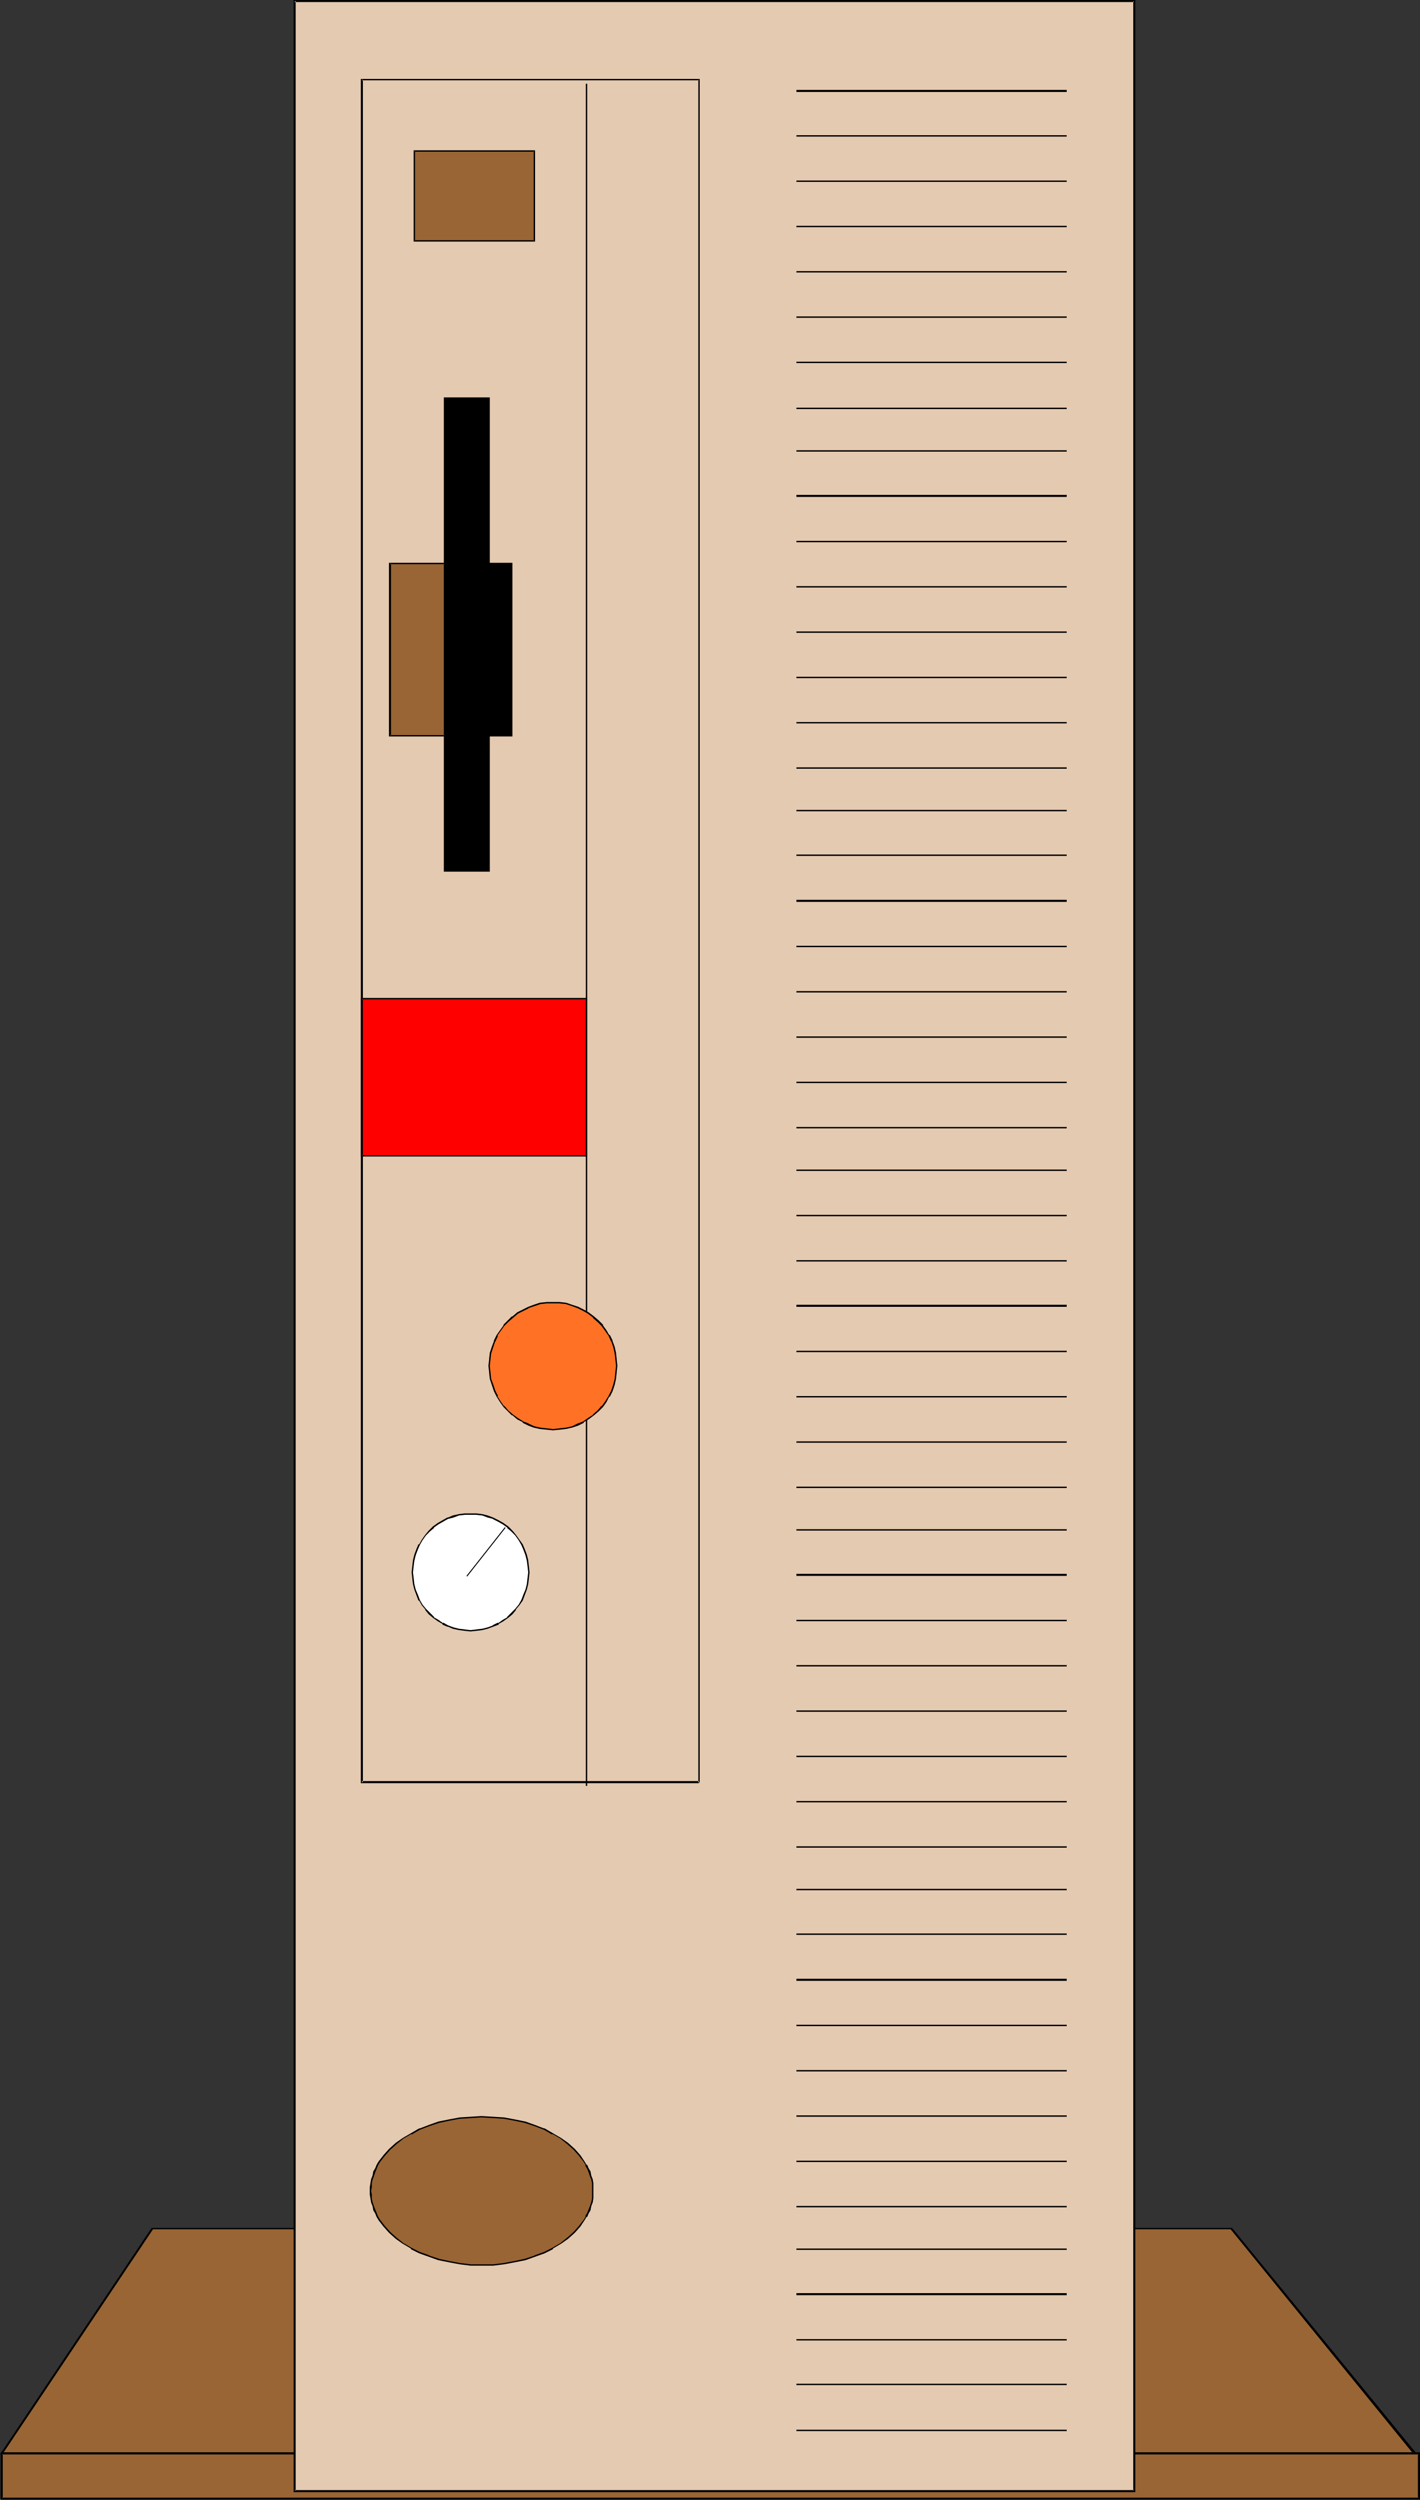 <?xml version="1.0" encoding="UTF-8" standalone="no"?>
<svg
   version="1.0"
   width="88.482mm"
   height="155.711mm"
   id="svg78"
   sodipodi:docname="IBM POWERserver 320.wmf"
   xmlns:inkscape="http://www.inkscape.org/namespaces/inkscape"
   xmlns:sodipodi="http://sodipodi.sourceforge.net/DTD/sodipodi-0.dtd"
   xmlns="http://www.w3.org/2000/svg"
   xmlns:svg="http://www.w3.org/2000/svg">
  <rect width="100%" height="100%" fill="#333333" stroke="none"/>
  <sodipodi:namedview
     id="namedview78"
     pagecolor="#ffffff"
     bordercolor="#000000"
     borderopacity="0.25"
     inkscape:showpageshadow="2"
     inkscape:pageopacity="0.0"
     inkscape:pagecheckerboard="0"
     inkscape:deskcolor="#d1d1d1"
     inkscape:document-units="mm" />
  <defs
     id="defs1">
    <pattern
       id="WMFhbasepattern"
       patternUnits="userSpaceOnUse"
       width="6"
       height="6"
       x="0"
       y="0" />
  </defs>
  <path
     style="fill:#996534;fill-opacity:1;fill-rule:evenodd;stroke:none"
     d="M 0.485,577.688 H 333.288 L 289.991,524.686 H 35.865 Z"
     id="path1" />
  <path
     style="fill:#000000;fill-opacity:1;fill-rule:evenodd;stroke:none"
     d="M 0,577.85 H 333.773 L 290.153,524.525 H 35.704 L 0,577.85 0.646,577.688 36.027,524.848 h -0.162 254.126 -0.162 l 43.135,53.002 0.323,-0.485 H 0.485 l 0.162,0.323 z"
     id="path2" />
  <path
     style="fill:#996534;fill-opacity:1;fill-rule:evenodd;stroke:none"
     d="m 0.485,577.688 v 10.503 H 334.096 v -10.503 z"
     id="path3" />
  <path
     style="fill:#000000;fill-opacity:1;fill-rule:evenodd;stroke:none"
     d="m 0.162,577.365 v 11.15 H 334.419 V 577.365 H 0.162 l 0.323,0.485 H 334.096 l -0.162,-0.162 v 10.503 l 0.162,-0.162 H 0.485 l 0.162,0.162 v -10.503 l -0.162,0.162 z"
     id="path4" />
  <path
     style="fill:#e4cab1;fill-opacity:1;fill-rule:evenodd;stroke:none"
     d="M 267.051,586.414 V 0.162 H 69.307 V 586.414 Z"
     id="path5" />
  <path
     style="fill:#000000;fill-opacity:1;fill-rule:evenodd;stroke:none"
     d="M 267.374,586.737 V 0 H 69.146 V 586.737 H 267.374 l -0.323,-0.485 H 69.307 l 0.323,0.162 V 0.162 l -0.323,0.323 H 267.051 L 266.889,0.162 V 586.414 l 0.162,-0.162 z"
     id="path6" />
  <path
     style="fill:#000000;fill-opacity:1;fill-rule:evenodd;stroke:none"
     d="M 164.786,419.652 V 18.583 H 84.978 V 419.814 h 79.647 v -0.485 H 85.14 l 0.323,0.323 V 18.745 l -0.323,0.162 h 79.485 l -0.162,-0.162 v 400.908 z"
     id="path7" />
  <path
     style="fill:#000000;fill-opacity:1;fill-rule:evenodd;stroke:none"
     d="m 187.565,21.653 h 63.653 v -0.485 h -63.653 z"
     id="path8" />
  <path
     style="fill:#000000;fill-opacity:1;fill-rule:evenodd;stroke:none"
     d="m 187.565,32.157 h 63.653 V 31.833 h -63.653 z"
     id="path9" />
  <path
     style="fill:#000000;fill-opacity:1;fill-rule:evenodd;stroke:none"
     d="m 187.565,42.822 h 63.653 v -0.323 h -63.653 z"
     id="path10" />
  <path
     style="fill:#000000;fill-opacity:1;fill-rule:evenodd;stroke:none"
     d="m 187.565,53.487 h 63.653 v -0.323 h -63.653 z"
     id="path11" />
  <path
     style="fill:#000000;fill-opacity:1;fill-rule:evenodd;stroke:none"
     d="m 187.565,64.152 h 63.653 v -0.323 h -63.653 z"
     id="path12" />
  <path
     style="fill:#000000;fill-opacity:1;fill-rule:evenodd;stroke:none"
     d="m 187.565,74.817 h 63.653 v -0.323 h -63.653 z"
     id="path13" />
  <path
     style="fill:#000000;fill-opacity:1;fill-rule:evenodd;stroke:none"
     d="m 187.565,85.482 h 63.653 v -0.323 h -63.653 z"
     id="path14" />
  <path
     style="fill:#000000;fill-opacity:1;fill-rule:evenodd;stroke:none"
     d="m 187.565,96.308 h 63.653 v -0.323 h -63.653 z"
     id="path15" />
  <path
     style="fill:#000000;fill-opacity:1;fill-rule:evenodd;stroke:none"
     d="m 187.565,106.327 h 63.653 v -0.323 h -63.653 z"
     id="path16" />
  <path
     style="fill:#000000;fill-opacity:1;fill-rule:evenodd;stroke:none"
     d="m 187.565,116.992 h 63.653 v -0.485 h -63.653 z"
     id="path17" />
  <path
     style="fill:#000000;fill-opacity:1;fill-rule:evenodd;stroke:none"
     d="m 187.565,127.657 h 63.653 v -0.323 h -63.653 z"
     id="path18" />
  <path
     style="fill:#000000;fill-opacity:1;fill-rule:evenodd;stroke:none"
     d="m 187.565,138.322 h 63.653 v -0.323 h -63.653 z"
     id="path19" />
  <path
     style="fill:#000000;fill-opacity:1;fill-rule:evenodd;stroke:none"
     d="m 187.565,148.987 h 63.653 v -0.323 h -63.653 z"
     id="path20" />
  <path
     style="fill:#000000;fill-opacity:1;fill-rule:evenodd;stroke:none"
     d="m 187.565,159.652 h 63.653 v -0.323 h -63.653 z"
     id="path21" />
  <path
     style="fill:#000000;fill-opacity:1;fill-rule:evenodd;stroke:none"
     d="m 187.565,170.317 h 63.653 v -0.323 h -63.653 z"
     id="path22" />
  <path
     style="fill:#000000;fill-opacity:1;fill-rule:evenodd;stroke:none"
     d="m 187.565,180.982 h 63.653 v -0.323 h -63.653 z"
     id="path23" />
  <path
     style="fill:#000000;fill-opacity:1;fill-rule:evenodd;stroke:none"
     d="m 187.565,191.001 h 63.653 v -0.323 h -63.653 z"
     id="path24" />
  <path
     style="fill:#000000;fill-opacity:1;fill-rule:evenodd;stroke:none"
     d="m 187.565,201.504 h 63.653 v -0.323 h -63.653 z"
     id="path25" />
  <path
     style="fill:#000000;fill-opacity:1;fill-rule:evenodd;stroke:none"
     d="m 187.565,212.331 h 63.653 v -0.485 h -63.653 z"
     id="path26" />
  <path
     style="fill:#000000;fill-opacity:1;fill-rule:evenodd;stroke:none"
     d="m 187.565,222.996 h 63.653 v -0.323 h -63.653 z"
     id="path27" />
  <path
     style="fill:#000000;fill-opacity:1;fill-rule:evenodd;stroke:none"
     d="m 187.565,233.661 h 63.653 v -0.323 h -63.653 z"
     id="path28" />
  <path
     style="fill:#000000;fill-opacity:1;fill-rule:evenodd;stroke:none"
     d="m 187.565,244.326 h 63.653 v -0.323 h -63.653 z"
     id="path29" />
  <path
     style="fill:#000000;fill-opacity:1;fill-rule:evenodd;stroke:none"
     d="m 187.565,254.991 h 63.653 v -0.323 h -63.653 z"
     id="path30" />
  <path
     style="fill:#000000;fill-opacity:1;fill-rule:evenodd;stroke:none"
     d="m 187.565,265.656 h 63.653 v -0.323 h -63.653 z"
     id="path31" />
  <path
     style="fill:#000000;fill-opacity:1;fill-rule:evenodd;stroke:none"
     d="m 187.565,275.674 h 63.653 v -0.323 h -63.653 z"
     id="path32" />
  <path
     style="fill:#000000;fill-opacity:1;fill-rule:evenodd;stroke:none"
     d="m 187.565,286.339 h 63.653 v -0.323 h -63.653 z"
     id="path33" />
  <path
     style="fill:#000000;fill-opacity:1;fill-rule:evenodd;stroke:none"
     d="m 187.565,297.004 h 63.653 v -0.323 h -63.653 z"
     id="path34" />
  <path
     style="fill:#000000;fill-opacity:1;fill-rule:evenodd;stroke:none"
     d="m 187.565,307.669 h 63.653 v -0.485 h -63.653 z"
     id="path35" />
  <path
     style="fill:#000000;fill-opacity:1;fill-rule:evenodd;stroke:none"
     d="m 187.565,318.334 h 63.653 v -0.323 h -63.653 z"
     id="path36" />
  <path
     style="fill:#000000;fill-opacity:1;fill-rule:evenodd;stroke:none"
     d="m 187.565,329 h 63.653 v -0.323 h -63.653 z"
     id="path37" />
  <path
     style="fill:#000000;fill-opacity:1;fill-rule:evenodd;stroke:none"
     d="m 187.565,339.665 h 63.653 v -0.323 h -63.653 z"
     id="path38" />
  <path
     style="fill:#000000;fill-opacity:1;fill-rule:evenodd;stroke:none"
     d="m 187.565,350.33 h 63.653 v -0.323 h -63.653 z"
     id="path39" />
  <path
     style="fill:#000000;fill-opacity:1;fill-rule:evenodd;stroke:none"
     d="m 187.565,360.348 h 63.653 v -0.323 h -63.653 z"
     id="path40" />
  <path
     style="fill:#000000;fill-opacity:1;fill-rule:evenodd;stroke:none"
     d="m 187.565,371.013 h 63.653 v -0.485 h -63.653 z"
     id="path41" />
  <path
     style="fill:#000000;fill-opacity:1;fill-rule:evenodd;stroke:none"
     d="m 187.565,381.678 h 63.653 v -0.323 h -63.653 z"
     id="path42" />
  <path
     style="fill:#000000;fill-opacity:1;fill-rule:evenodd;stroke:none"
     d="m 187.565,392.343 h 63.653 v -0.323 h -63.653 z"
     id="path43" />
  <path
     style="fill:#000000;fill-opacity:1;fill-rule:evenodd;stroke:none"
     d="m 187.565,403.008 h 63.653 v -0.323 h -63.653 z"
     id="path44" />
  <path
     style="fill:#000000;fill-opacity:1;fill-rule:evenodd;stroke:none"
     d="m 187.565,413.673 h 63.653 v -0.323 h -63.653 z"
     id="path45" />
  <path
     style="fill:#000000;fill-opacity:1;fill-rule:evenodd;stroke:none"
     d="m 187.565,424.338 h 63.653 v -0.323 h -63.653 z"
     id="path46" />
  <path
     style="fill:#000000;fill-opacity:1;fill-rule:evenodd;stroke:none"
     d="m 187.565,435.003 h 63.653 v -0.323 h -63.653 z"
     id="path47" />
  <path
     style="fill:#000000;fill-opacity:1;fill-rule:evenodd;stroke:none"
     d="m 187.565,445.022 h 63.653 v -0.323 h -63.653 z"
     id="path48" />
  <path
     style="fill:#000000;fill-opacity:1;fill-rule:evenodd;stroke:none"
     d="m 187.565,455.525 h 63.653 v -0.323 h -63.653 z"
     id="path49" />
  <path
     style="fill:#000000;fill-opacity:1;fill-rule:evenodd;stroke:none"
     d="m 187.565,466.352 h 63.653 v -0.485 h -63.653 z"
     id="path50" />
  <path
     style="fill:#000000;fill-opacity:1;fill-rule:evenodd;stroke:none"
     d="m 187.565,477.017 h 63.653 v -0.323 h -63.653 z"
     id="path51" />
  <path
     style="fill:#000000;fill-opacity:1;fill-rule:evenodd;stroke:none"
     d="m 187.565,487.682 h 63.653 v -0.323 h -63.653 z"
     id="path52" />
  <path
     style="fill:#000000;fill-opacity:1;fill-rule:evenodd;stroke:none"
     d="m 187.565,498.347 h 63.653 v -0.323 h -63.653 z"
     id="path53" />
  <path
     style="fill:#000000;fill-opacity:1;fill-rule:evenodd;stroke:none"
     d="m 187.565,509.012 h 63.653 v -0.323 h -63.653 z"
     id="path54" />
  <path
     style="fill:#000000;fill-opacity:1;fill-rule:evenodd;stroke:none"
     d="m 187.565,519.677 h 63.653 v -0.323 h -63.653 z"
     id="path55" />
  <path
     style="fill:#000000;fill-opacity:1;fill-rule:evenodd;stroke:none"
     d="m 187.565,529.696 h 63.653 v -0.323 h -63.653 z"
     id="path56" />
  <path
     style="fill:#000000;fill-opacity:1;fill-rule:evenodd;stroke:none"
     d="m 187.565,540.361 h 63.653 v -0.485 h -63.653 z"
     id="path57" />
  <path
     style="fill:#000000;fill-opacity:1;fill-rule:evenodd;stroke:none"
     d="m 187.565,551.026 h 63.653 v -0.323 h -63.653 z"
     id="path58" />
  <path
     style="fill:#000000;fill-opacity:1;fill-rule:evenodd;stroke:none"
     d="m 187.565,561.529 h 63.653 v -0.323 h -63.653 z"
     id="path59" />
  <path
     style="fill:#000000;fill-opacity:1;fill-rule:evenodd;stroke:none"
     d="m 187.565,572.356 h 63.653 v -0.323 h -63.653 z"
     id="path60" />
  <path
     style="fill:#996534;fill-opacity:1;fill-rule:evenodd;stroke:none"
     d="m 113.412,533.251 h 2.746 l 2.585,-0.323 2.585,-0.485 2.423,-0.485 2.262,-0.808 2.1,-0.808 2.1,-0.97 1.777,-1.131 1.777,-1.293 1.454,-1.293 1.292,-1.616 1.131,-1.454 0.485,-0.808 0.323,-0.808 0.323,-0.808 0.323,-0.808 0.323,-0.97 0.162,-0.808 v -0.97 -0.808 -0.808 -0.97 l -0.162,-0.808 -0.323,-0.97 -0.323,-0.808 -0.323,-0.808 -0.323,-0.808 -0.485,-0.808 -1.131,-1.454 -1.292,-1.454 -1.454,-1.454 -1.777,-1.131 -1.777,-1.131 -2.1,-1.131 -2.1,-0.808 -2.262,-0.808 -2.423,-0.485 -2.585,-0.485 -2.585,-0.162 -2.746,-0.162 -2.585,0.162 -2.585,0.162 -2.585,0.485 -2.423,0.485 -2.262,0.808 -2.1,0.808 -2.1,1.131 -1.777,1.131 -1.777,1.131 -1.454,1.454 -1.292,1.454 -1.131,1.454 -0.485,0.808 -0.323,0.808 -0.485,0.808 -0.162,0.808 -0.323,0.97 -0.162,0.808 v 0.97 l -0.162,0.808 0.162,0.808 v 0.97 l 0.162,0.808 0.323,0.97 0.162,0.808 0.485,0.808 0.323,0.808 0.485,0.808 1.131,1.454 1.292,1.616 1.454,1.293 1.777,1.293 1.777,1.131 2.1,0.97 2.1,0.808 2.262,0.808 2.423,0.485 2.585,0.485 2.585,0.323 z"
     id="path61" />
  <path
     style="fill:#000000;fill-opacity:1;fill-rule:evenodd;stroke:none"
     d="m 113.412,533.412 h 2.746 l 2.585,-0.323 v 0 l 2.585,-0.485 2.423,-0.485 2.262,-0.808 v 0 l 2.262,-0.808 1.939,-0.97 v -0.162 l 1.939,-1.131 1.616,-1.131 v 0 l 1.616,-1.454 1.292,-1.454 v 0 l 0.969,-1.454 0.485,-0.808 h 0.162 l 0.323,-0.808 0.485,-0.808 v -0.162 l 0.162,-0.808 0.323,-0.808 0.162,-0.97 v 0 -0.97 -0.808 -0.808 -0.97 0 l -0.162,-0.97 -0.323,-0.808 -0.162,-0.808 v -0.162 l -0.485,-0.808 -0.323,-0.808 h -0.162 l -0.485,-0.808 -0.969,-1.454 v 0 l -1.292,-1.454 -1.616,-1.454 v 0 l -1.616,-1.131 -1.939,-1.131 v 0 l -1.939,-1.131 h -0.162 l -2.1,-0.808 -2.262,-0.808 -2.423,-0.485 -2.585,-0.485 v 0 l -2.585,-0.162 -2.746,-0.162 -2.585,0.162 -2.585,0.162 v 0 l -2.585,0.485 -2.423,0.485 -2.262,0.808 -2.1,0.808 h -0.162 l -1.939,1.131 v 0 l -1.939,1.131 -1.616,1.131 v 0 l -1.616,1.454 -1.292,1.454 v 0 l -1.131,1.454 -0.485,0.808 v 0 l -0.323,0.808 -0.485,0.808 v 0.162 l -0.162,0.808 -0.323,0.808 -0.162,0.97 v 0 l -0.162,0.97 v 0.808 0.808 l 0.162,0.97 v 0 l 0.162,0.97 0.323,0.808 0.162,0.808 v 0.162 l 0.485,0.808 0.323,0.808 v 0 l 0.485,0.808 1.131,1.454 v 0 l 1.292,1.454 1.616,1.454 v 0 l 1.616,1.131 1.939,1.131 v 0.162 l 1.939,0.97 2.262,0.808 v 0 l 2.262,0.808 2.423,0.485 2.585,0.485 v 0 l 2.585,0.323 h 2.585 v -0.323 h -2.585 l -2.585,-0.323 v 0 l -2.585,-0.485 -2.262,-0.485 -2.423,-0.808 h 0.162 l -2.262,-0.808 -1.939,-0.97 v 0 l -1.939,-1.131 -1.616,-1.293 v 0 L 91.925,525.494 90.632,524.04 v 0 l -1.131,-1.454 -0.485,-0.808 v 0 l -0.323,-0.808 -0.323,-0.808 v 0 l -0.323,-0.808 -0.323,-0.97 -0.162,-0.808 v 0 -0.97 l -0.162,-0.808 0.162,-0.808 v -0.97 0 l 0.162,-0.808 0.323,-0.808 0.323,-0.97 v 0 l 0.323,-0.808 0.323,-0.808 v 0 l 0.485,-0.808 1.131,-1.454 v 0 l 1.292,-1.454 1.454,-1.293 v 0 l 1.616,-1.293 1.939,-1.131 v 0.162 l 1.939,-1.131 v 0 l 2.1,-0.808 2.423,-0.808 2.262,-0.485 2.585,-0.485 v 0 l 2.585,-0.162 2.585,-0.162 2.746,0.162 2.585,0.162 v 0 l 2.585,0.485 2.262,0.485 2.423,0.808 2.1,0.808 v 0 l 1.939,1.131 v -0.162 l 1.939,1.131 1.616,1.293 v 0 l 1.454,1.293 1.292,1.454 v 0 l 1.131,1.454 0.485,0.808 h -0.162 l 0.485,0.808 0.323,0.808 v 0 l 0.323,0.97 0.323,0.808 0.162,0.808 v 0 0.97 0.808 0.808 0.97 0 l -0.162,0.808 -0.323,0.97 -0.323,0.808 v 0 l -0.323,0.808 -0.485,0.808 h 0.162 l -0.485,0.808 -1.131,1.454 v 0 l -1.292,1.454 -1.454,1.293 v 0 l -1.616,1.293 -1.939,1.131 v 0 l -1.939,0.97 -2.262,0.808 h 0.162 l -2.423,0.808 -2.262,0.485 -2.585,0.485 v 0 l -2.585,0.323 h -2.746 z"
     id="path62" />
  <path
     style="fill:#000000;fill-opacity:1;fill-rule:evenodd;stroke:none"
     d="M 137.968,19.714 V 420.46 h 0.323 V 19.714 Z"
     id="path63" />
  <path
     style="fill:#ff0000;fill-opacity:1;fill-rule:evenodd;stroke:none"
     d="M 138.13,272.119 V 235.115 H 85.14 v 37.004 z"
     id="path64" />
  <path
     style="fill:#000000;fill-opacity:1;fill-rule:evenodd;stroke:none"
     d="M 138.291,272.281 V 234.953 H 84.978 v 37.328 h 53.313 l -0.162,-0.323 H 85.14 l 0.323,0.162 v -37.004 l -0.323,0.162 h 52.99 l -0.162,-0.162 v 37.004 l 0.162,-0.162 z"
     id="path65" />
  <path
     style="fill:#996534;fill-opacity:1;fill-rule:evenodd;stroke:none"
     d="M 125.851,56.718 V 35.55 H 97.579 v 21.168 z"
     id="path66" />
  <path
     style="fill:#000000;fill-opacity:1;fill-rule:evenodd;stroke:none"
     d="M 126.013,56.88 V 35.388 H 97.418 v 21.492 h 28.595 l -0.162,-0.323 H 97.579 l 0.162,0.162 V 35.55 l -0.162,0.162 h 28.272 l -0.162,-0.162 v 21.168 l 0.162,-0.162 z"
     id="path67" />
  <path
     style="fill:#000000;fill-opacity:1;fill-rule:evenodd;stroke:none"
     d="M 115.189,205.059 V 93.723 H 104.688 V 205.059 Z"
     id="path68" />
  <path
     style="fill:#000000;fill-opacity:1;fill-rule:evenodd;stroke:none"
     d="M 115.35,205.221 V 93.561 H 104.526 V 205.221 h 10.824 l -0.162,-0.323 h -10.501 l 0.162,0.162 V 93.723 l -0.162,0.162 h 10.501 L 115.027,93.723 V 205.059 l 0.162,-0.162 z"
     id="path69" />
  <path
     style="fill:#000000;fill-opacity:1;fill-rule:evenodd;stroke:none"
     d="m 120.52,173.226 v -40.559 h -15.025 v 40.559 z"
     id="path70" />
  <path
     style="fill:#000000;fill-opacity:1;fill-rule:evenodd;stroke:none"
     d="M 120.682,173.387 V 132.505 H 105.334 v 40.883 h 15.348 l -0.162,-0.323 h -15.025 l 0.162,0.162 v -40.559 l -0.162,0.162 h 15.025 l -0.162,-0.162 v 40.559 l 0.162,-0.162 z"
     id="path71" />
  <path
     style="fill:#996534;fill-opacity:1;fill-rule:evenodd;stroke:none"
     d="M 104.688,173.226 V 132.666 H 91.763 v 40.559 z"
     id="path72" />
  <path
     style="fill:#000000;fill-opacity:1;fill-rule:evenodd;stroke:none"
     d="M 104.849,173.387 V 132.505 H 91.602 v 40.883 h 13.248 l -0.162,-0.323 H 91.763 l 0.323,0.162 v -40.559 l -0.323,0.162 h 12.924 l -0.162,-0.162 v 40.559 l 0.162,-0.162 z"
     id="path73" />
  <path
     style="fill:#ffffff;fill-opacity:1;fill-rule:evenodd;stroke:none"
     d="m 110.827,383.94 1.454,-0.162 1.292,-0.162 1.292,-0.323 1.292,-0.485 1.292,-0.485 0.969,-0.808 1.131,-0.808 0.969,-0.808 0.969,-0.97 0.646,-1.131 0.808,-1.131 0.485,-1.131 0.485,-1.293 0.323,-1.293 0.162,-1.454 0.162,-1.293 -0.162,-1.454 -0.162,-1.293 -0.323,-1.454 -0.485,-1.131 -0.485,-1.293 -0.808,-1.131 -0.646,-0.97 -0.969,-0.97 -0.969,-0.97 -1.131,-0.808 -0.969,-0.646 -1.292,-0.646 -1.292,-0.323 -1.292,-0.485 -1.292,-0.162 h -1.454 -1.454 l -1.292,0.162 -1.292,0.485 -1.292,0.323 -1.131,0.646 -1.292,0.646 -0.969,0.808 -0.969,0.97 -0.969,0.97 -0.808,0.97 -0.646,1.131 -0.485,1.293 -0.485,1.131 -0.323,1.454 -0.162,1.293 -0.162,1.454 0.162,1.293 0.162,1.454 0.323,1.293 0.485,1.293 0.485,1.131 0.646,1.131 0.808,1.131 0.969,0.97 0.969,0.808 0.969,0.808 1.292,0.808 1.131,0.485 1.292,0.485 1.292,0.323 1.292,0.162 z"
     id="path74" />
  <path
     style="fill:#000000;fill-opacity:1;fill-rule:evenodd;stroke:none"
     d="m 110.827,384.102 1.454,-0.162 v 0 l 1.292,-0.162 1.292,-0.323 1.292,-0.485 v 0 l 1.292,-0.485 v -0.162 l 1.131,-0.646 1.131,-0.808 v 0 l 0.969,-0.808 0.808,-0.97 v -0.162 l 0.808,-0.97 0.808,-1.131 v 0 l 0.485,-1.293 v 0 l 0.485,-1.293 0.323,-1.293 0.162,-1.293 v -0.162 l 0.162,-1.293 -0.162,-1.454 v 0 l -0.162,-1.454 -0.323,-1.293 -0.485,-1.293 v 0 l -0.485,-1.131 v 0 l -0.808,-1.131 -0.808,-1.131 v 0 l -0.808,-0.97 -0.969,-0.97 v 0 l -1.131,-0.808 -1.131,-0.646 v 0 l -1.292,-0.646 v 0 l -1.292,-0.485 -1.292,-0.323 -1.292,-0.162 v 0 h -1.454 -1.454 v 0 l -1.292,0.162 -1.454,0.323 -1.131,0.485 h -0.162 l -1.131,0.646 v 0 l -1.131,0.646 -1.131,0.808 v 0 l -0.969,0.97 -0.808,0.97 v 0 l -0.808,1.131 -0.646,1.131 h -0.162 l -0.485,1.131 v 0 l -0.485,1.293 -0.323,1.293 -0.162,1.454 v 0 l -0.162,1.454 0.162,1.293 v 0.162 l 0.162,1.293 0.323,1.293 0.485,1.293 v 0 l 0.485,1.293 h 0.162 l 0.646,1.131 0.808,0.97 v 0.162 l 0.808,0.97 0.969,0.808 v 0 l 1.131,0.808 1.131,0.646 v 0.162 l 1.131,0.485 h 0.162 l 1.131,0.485 1.454,0.323 1.292,0.162 v 0 l 1.454,0.162 v -0.323 l -1.454,-0.162 h 0.162 l -1.454,-0.162 -1.292,-0.323 -1.292,-0.485 v 0 l -1.131,-0.646 v 0.162 l -1.131,-0.808 -1.131,-0.646 h 0.162 l -0.969,-0.97 -0.969,-0.97 v 0 l -0.808,-0.97 -0.646,-1.131 v 0 l -0.485,-1.293 v 0 l -0.485,-1.131 -0.323,-1.293 -0.162,-1.454 v 0 l -0.162,-1.293 0.162,-1.454 v 0 l 0.162,-1.293 0.323,-1.293 0.485,-1.293 v 0 l 0.485,-1.131 v 0 l 0.646,-1.131 0.808,-1.131 v 0 l 0.969,-0.97 0.969,-0.808 h -0.162 l 1.131,-0.808 1.131,-0.646 v 0 l 1.131,-0.646 v 0 l 1.292,-0.323 1.292,-0.485 1.454,-0.162 h -0.162 1.454 1.454 -0.162 l 1.454,0.162 1.292,0.485 1.292,0.323 h -0.162 l 1.292,0.646 v 0 l 1.131,0.646 1.131,0.808 h -0.162 l 0.969,0.808 0.969,0.97 v 0 l 0.808,1.131 0.646,1.131 v 0 l 0.485,1.131 v 0 l 0.485,1.293 0.323,1.293 0.162,1.293 v 0 l 0.162,1.454 -0.162,1.293 v 0 l -0.162,1.454 -0.323,1.293 -0.485,1.131 v 0 l -0.485,1.293 v 0 l -0.646,1.131 -0.808,0.97 v 0 l -0.969,0.97 -0.969,0.97 h 0.162 l -1.131,0.646 -1.131,0.808 v -0.162 l -1.292,0.646 h 0.162 l -1.292,0.485 -1.292,0.323 -1.454,0.162 h 0.162 l -1.454,0.162 z"
     id="path75" />
  <path
     style="fill:#ff7226;fill-opacity:1;fill-rule:evenodd;stroke:none"
     d="m 130.213,336.594 1.616,-0.162 1.454,-0.162 1.454,-0.323 1.292,-0.646 1.292,-0.485 1.292,-0.808 1.131,-0.808 1.131,-0.97 0.969,-1.131 0.808,-1.131 0.808,-1.293 0.646,-1.293 0.485,-1.293 0.323,-1.454 0.162,-1.616 0.162,-1.454 -0.162,-1.454 -0.162,-1.454 -0.323,-1.454 -0.485,-1.454 -0.646,-1.293 -0.808,-1.293 -0.808,-1.131 -0.969,-0.97 -1.131,-0.97 -1.131,-0.97 -1.292,-0.646 -1.292,-0.646 -1.292,-0.485 -1.454,-0.485 -1.454,-0.162 h -1.616 -1.454 l -1.616,0.162 -1.454,0.485 -1.292,0.485 -1.292,0.646 -1.292,0.646 -1.131,0.97 -0.969,0.97 -0.969,0.97 -0.969,1.131 -0.646,1.293 -0.646,1.293 -0.485,1.454 -0.485,1.454 -0.162,1.454 -0.162,1.454 0.162,1.454 0.162,1.616 0.485,1.454 0.485,1.293 0.646,1.293 0.646,1.293 0.969,1.131 0.969,1.131 0.969,0.97 1.131,0.808 1.292,0.808 1.292,0.485 1.292,0.646 1.454,0.323 1.616,0.162 z"
     id="path76" />
  <path
     style="fill:#000000;fill-opacity:1;fill-rule:evenodd;stroke:none"
     d="m 130.213,336.756 1.616,-0.162 v 0 l 1.454,-0.162 1.454,-0.323 1.454,-0.485 v 0 l 1.292,-0.646 v -0.162 l 1.131,-0.646 1.292,-0.97 v 0 l 1.131,-0.97 0.969,-0.97 v 0 l 0.808,-1.131 0.646,-1.293 h 0.162 l 0.646,-1.293 v 0 l 0.485,-1.454 0.323,-1.454 0.162,-1.454 v -0.162 l 0.162,-1.454 -0.162,-1.454 v -0.162 l -0.162,-1.454 -0.323,-1.454 -0.485,-1.293 v -0.162 l -0.646,-1.293 h -0.162 l -0.646,-1.131 -0.808,-1.131 v -0.162 l -0.969,-0.97 -1.131,-0.97 v 0 l -1.292,-0.97 -1.131,-0.646 v 0 l -1.292,-0.646 v 0 l -1.454,-0.485 -1.454,-0.485 -1.454,-0.162 v 0 h -1.616 -1.454 v 0 l -1.616,0.162 -1.454,0.485 -1.292,0.485 v 0 l -1.292,0.646 v 0 l -1.292,0.646 -1.131,0.97 h -0.162 l -0.969,0.97 -0.969,0.97 v 0.162 l -0.808,1.131 -0.808,1.131 v 0 l -0.646,1.293 v 0.162 l -0.485,1.293 -0.485,1.454 -0.162,1.454 v 0.162 l -0.162,1.454 0.162,1.454 v 0.162 l 0.162,1.454 0.485,1.454 0.485,1.454 v 0 l 0.646,1.293 v 0 l 0.808,1.293 0.808,1.131 v 0 l 0.969,0.97 0.969,0.97 h 0.162 l 1.131,0.97 1.292,0.646 v 0.162 l 1.292,0.646 v 0 l 1.292,0.485 1.454,0.323 1.616,0.162 v 0 l 1.454,0.162 v -0.323 l -1.454,-0.162 v 0 l -1.454,-0.162 -1.454,-0.323 -1.454,-0.646 h 0.162 l -1.292,-0.485 v 0 l -1.292,-0.808 -1.131,-0.808 v 0 l -1.131,-0.97 -0.969,-1.131 v 0.162 l -0.808,-1.131 -0.808,-1.293 h 0.162 l -0.646,-1.293 v 0 l -0.485,-1.454 -0.485,-1.293 -0.162,-1.616 v 0 l -0.162,-1.454 0.162,-1.454 v 0 l 0.162,-1.454 0.485,-1.454 0.485,-1.454 v 0.162 l 0.646,-1.454 h -0.162 l 0.808,-1.131 0.808,-1.131 v 0 l 0.969,-0.97 1.131,-0.97 v 0 l 1.131,-0.97 1.292,-0.646 v 0 l 1.292,-0.646 h -0.162 l 1.454,-0.485 1.454,-0.485 1.454,-0.162 v 0 h 1.454 1.616 -0.162 l 1.616,0.162 1.454,0.485 1.292,0.485 v 0 l 1.292,0.646 v 0 l 1.131,0.646 1.292,0.97 h -0.162 l 1.131,0.97 0.969,0.97 v 0 l 0.808,1.131 0.808,1.131 v 0 l 0.646,1.454 v -0.162 l 0.485,1.454 0.323,1.454 0.162,1.454 v 0 l 0.162,1.454 -0.162,1.454 v 0 l -0.162,1.616 -0.323,1.293 -0.485,1.454 v 0 l -0.646,1.293 v 0 l -0.808,1.293 -0.808,1.131 v -0.162 l -0.969,1.131 -1.131,0.97 h 0.162 l -1.292,0.808 -1.131,0.808 v 0 l -1.292,0.485 v 0 l -1.292,0.646 -1.454,0.323 -1.616,0.162 h 0.162 l -1.616,0.162 z"
     id="path77" />
  <path
     style="fill:#000000;fill-opacity:1;fill-rule:evenodd;stroke:none"
     d="m 110.019,371.175 9.047,-11.473 -0.162,-0.162 -9.047,11.473 z"
     id="path78" />
</svg>
